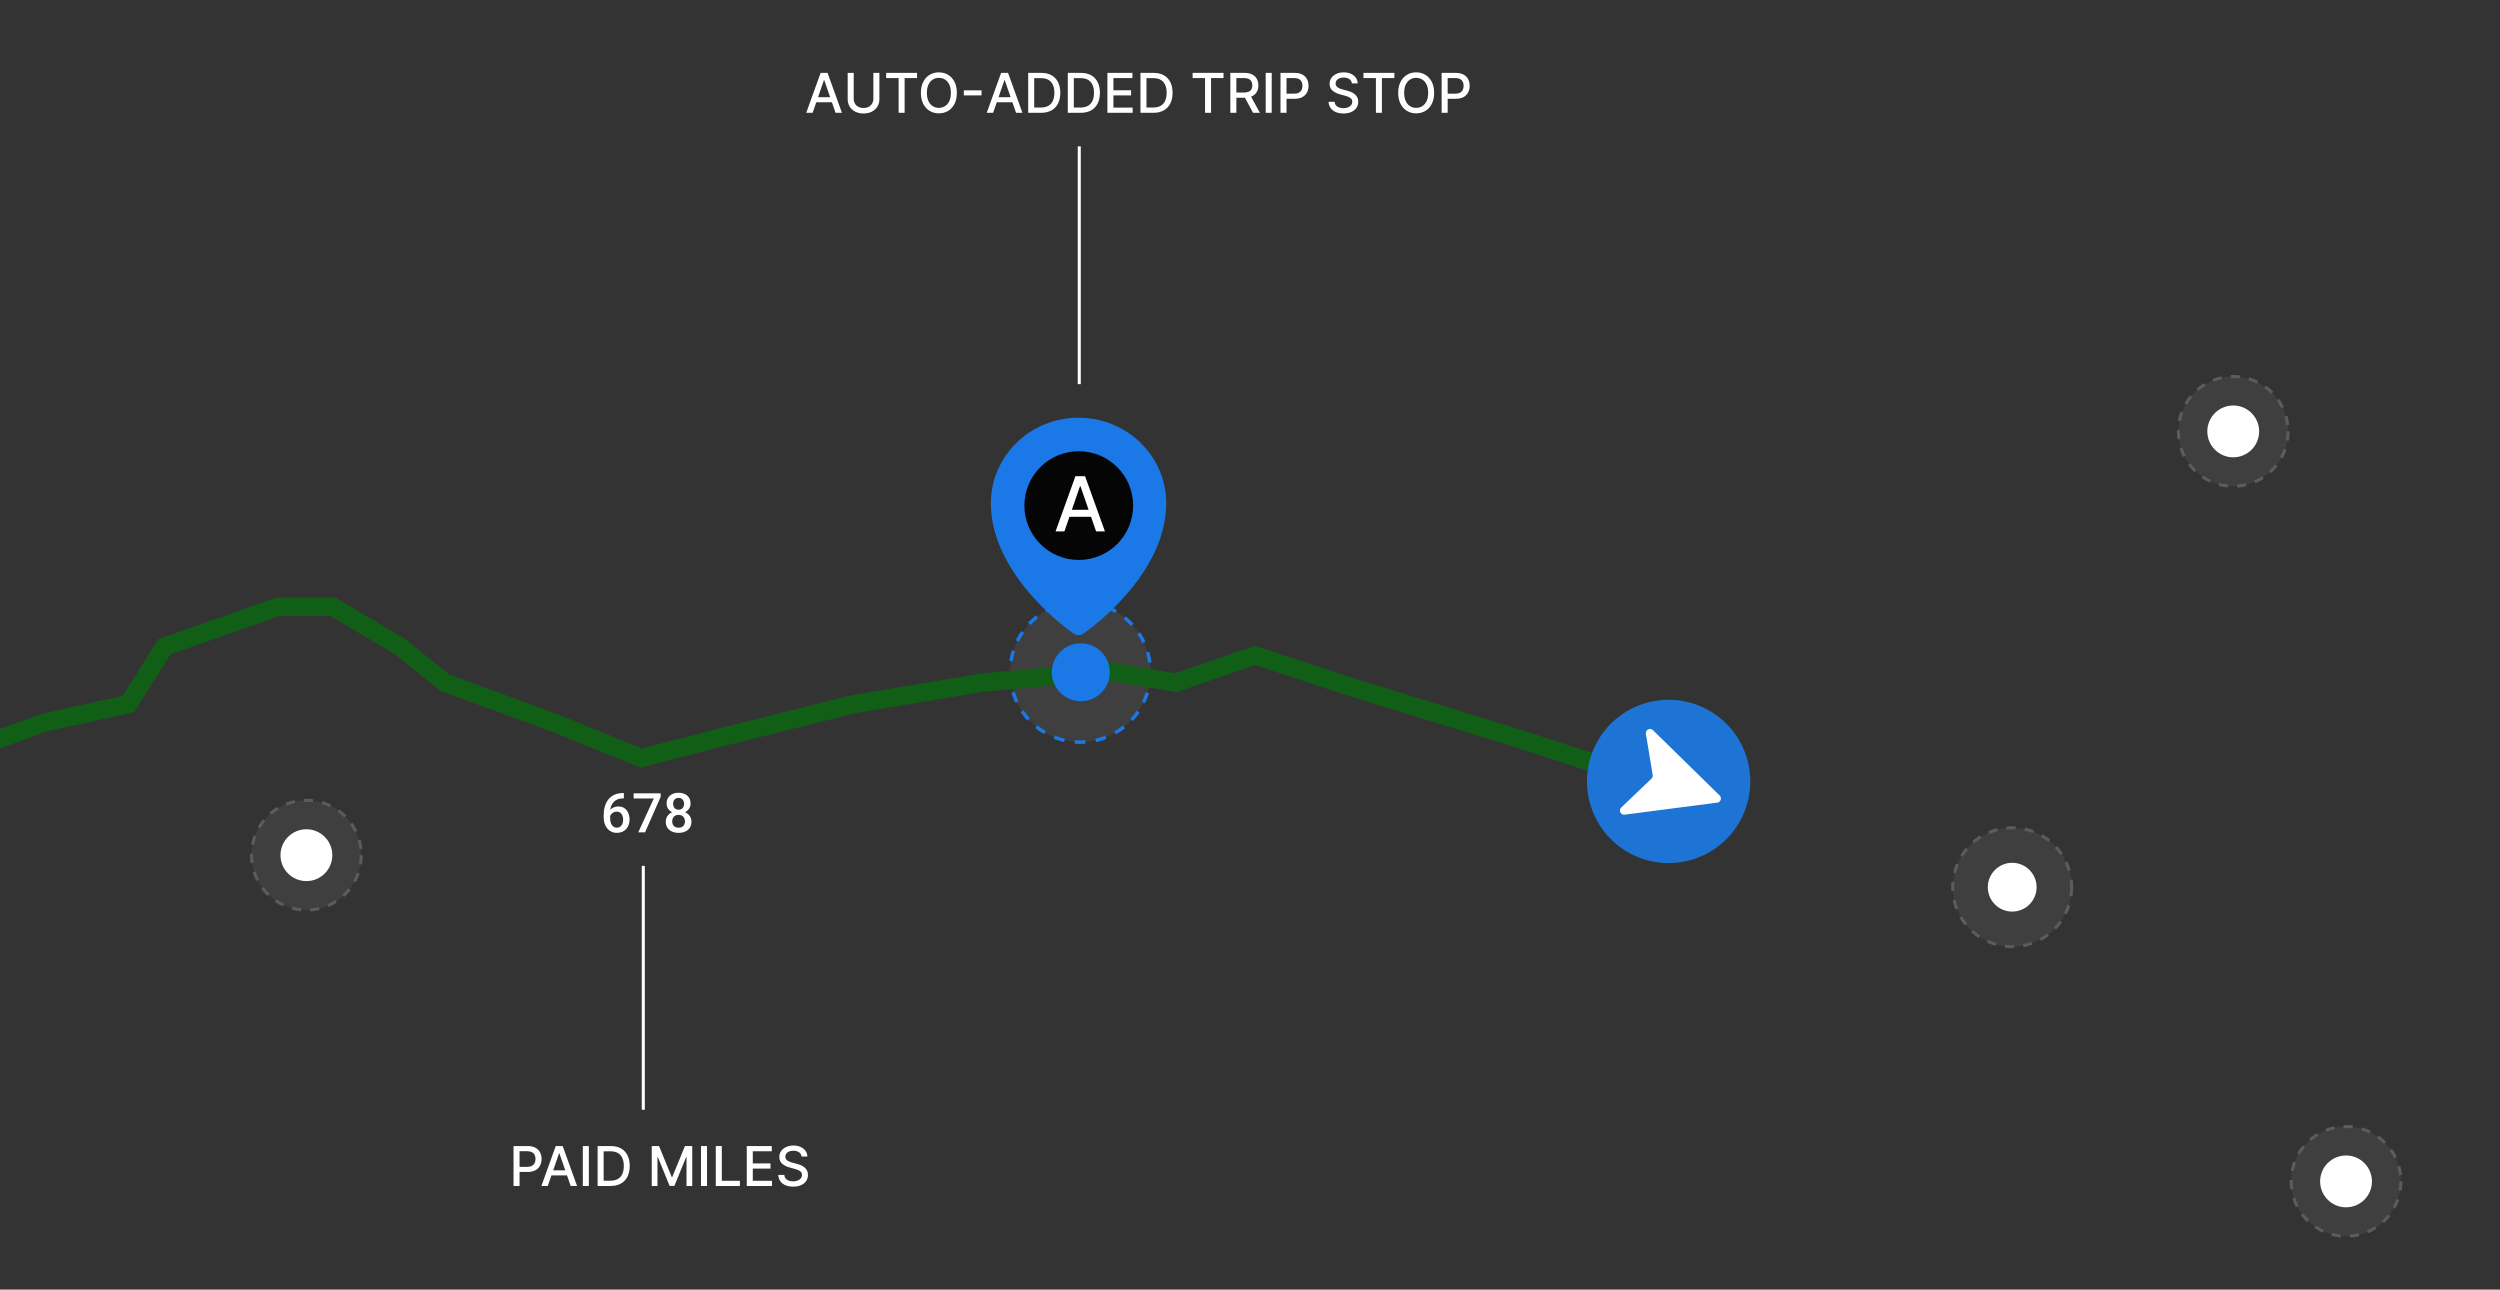 <svg width="820" height="423" viewBox="0 0 820 423" fill="none" xmlns="http://www.w3.org/2000/svg">
<rect x="0" y="0" width="820" height="423" fill="#333333" stroke="none"/>
<g clip-path="url(#clip0_164_44)">
<circle cx="354.339" cy="220.414" r="23.011" fill="#D9D9D9" fill-opacity="0.07" stroke="#1A79E6" stroke-width="1.151" stroke-dasharray="3.45 3.45"/>
<path d="M547.023 248.656L538.663 256.157L530.5 252.823L498 242.254L442.701 225.207L411.618 214.964L385.63 223.92L363.016 220.128L322.038 223.92L280.112 230.926L234.892 242.254L210.397 248.644L181.662 237.029L145.862 223.92L131.261 212.146L109.122 199H91.218L53.893 212.146L42.116 230.926L14.322 237.029L0.192 242.254L-49.27 233.859H-66.229L-90.721 237.027L-146.779 239.491L-188.703 242.253L-235.14 277.46L-283.701 302.057L-345 333L-395 325.5L-479.5 311.5L-554.5 259.5L-616 266" stroke="#115F16" stroke-width="6"/>
<path d="M353.763 137C361.389 137.008 368.7 139.964 374.093 145.218C379.485 150.471 382.518 157.595 382.527 165.025C382.527 189.005 356.378 207.126 355.267 207.89C354.822 208.179 354.298 208.333 353.763 208.333C353.228 208.333 352.705 208.179 352.26 207.89C351.149 207.126 325 189.005 325 165.025C325.009 157.595 328.042 150.471 333.434 145.218C338.826 139.964 346.138 137.008 353.763 137ZM353.763 154.834C351.695 154.834 349.673 155.432 347.952 156.551C346.232 157.671 344.892 159.263 344.1 161.125C343.309 162.987 343.101 165.036 343.505 167.013C343.909 168.99 344.905 170.806 346.367 172.231C347.83 173.656 349.694 174.627 351.723 175.02C353.752 175.413 355.855 175.211 357.766 174.44C359.677 173.669 361.311 172.363 362.46 170.687C363.609 169.011 364.223 167.04 364.223 165.025C364.223 162.322 363.121 159.73 361.159 157.819C359.198 155.908 356.537 154.834 353.763 154.834Z" fill="#1A79E6"/>
<circle cx="17.833" cy="17.833" r="17.833" transform="matrix(-1 0 0 1 371.667 148)" fill="#050505"/>
<path d="M359.517 174.301H362.418L355.899 156.185H352.742L346.222 174.301H349.124L354.245 159.476H354.387L359.517 174.301ZM359.031 167.207H349.619V169.507H359.031V167.207Z" fill="white"/>
<circle cx="354.5" cy="220.5" r="9.5" fill="#1A79E6"/>
<path d="M521.911 247.812C517.22 261.838 524.787 277.012 538.814 281.704C552.84 286.395 568.014 278.828 572.705 264.801C577.396 250.775 569.829 235.601 555.803 230.91C541.776 226.218 526.603 233.786 521.911 247.812Z" fill="#1D74D5"/>
<path d="M564.047 260.92L542.155 239.481C541.948 239.279 541.683 239.148 541.398 239.106C541.112 239.064 540.821 239.114 540.565 239.248C540.309 239.382 540.103 239.593 539.974 239.852C539.846 240.11 539.803 240.403 539.851 240.687L542.085 254.209C542.126 254.428 542.109 254.653 542.036 254.864C541.964 255.074 541.837 255.262 541.67 255.409L531.763 264.861C531.554 265.059 531.412 265.319 531.359 265.603C531.306 265.886 531.344 266.18 531.468 266.44C531.591 266.701 531.794 266.916 532.048 267.055C532.301 267.193 532.592 267.248 532.878 267.211L563.265 263.259C563.52 263.227 563.762 263.123 563.961 262.96C564.161 262.797 564.31 262.58 564.392 262.336C564.473 262.091 564.484 261.829 564.423 261.578C564.362 261.328 564.232 261.1 564.047 260.92Z" fill="white"/>
<circle cx="100.5" cy="280.5" r="18" fill="#D9D9D9" fill-opacity="0.07" stroke="#5C5C5C" stroke-dasharray="3 3"/>
<circle cx="100.5" cy="280.5" r="8.5" fill="white"/>
<circle cx="732.5" cy="141.5" r="18" fill="#D9D9D9" fill-opacity="0.07" stroke="#5C5C5C" stroke-dasharray="3 3"/>
<circle cx="732.5" cy="141.5" r="8.5" fill="white"/>
<circle cx="769.5" cy="387.5" r="18" fill="#D9D9D9" fill-opacity="0.07" stroke="#5C5C5C" stroke-dasharray="3 3"/>
<circle cx="769.5" cy="387.5" r="8.5" fill="white"/>
<circle cx="660" cy="291" r="19.5" fill="#D9D9D9" fill-opacity="0.07" stroke="#5C5C5C" stroke-dasharray="3 3"/>
<circle cx="660" cy="291" r="8" fill="white"/>
<path d="M168.438 389V375.909H173.104C174.123 375.909 174.967 376.094 175.636 376.465C176.305 376.836 176.805 377.343 177.138 377.987C177.47 378.626 177.636 379.346 177.636 380.147C177.636 380.952 177.468 381.677 177.131 382.32C176.799 382.96 176.296 383.467 175.623 383.842C174.954 384.212 174.112 384.398 173.098 384.398H169.889V382.723H172.919C173.563 382.723 174.085 382.612 174.485 382.391C174.886 382.165 175.18 381.858 175.367 381.47C175.555 381.082 175.648 380.641 175.648 380.147C175.648 379.653 175.555 379.214 175.367 378.83C175.18 378.447 174.884 378.146 174.479 377.929C174.078 377.712 173.55 377.603 172.893 377.603H170.413V389H168.438ZM179.669 389H177.572L182.283 375.909H184.565L189.276 389H187.18L183.479 378.287H183.376L179.669 389ZM180.021 383.874H186.822V385.536H180.021V383.874ZM193.142 375.909V389H191.167V375.909H193.142ZM200.256 389H196.018V375.909H200.39C201.673 375.909 202.775 376.171 203.695 376.695C204.616 377.215 205.321 377.963 205.811 378.939C206.305 379.911 206.552 381.076 206.552 382.435C206.552 383.799 206.303 384.971 205.805 385.951C205.31 386.931 204.594 387.685 203.657 388.214C202.719 388.738 201.586 389 200.256 389ZM197.993 387.274H200.148C201.145 387.274 201.974 387.087 202.634 386.712C203.295 386.332 203.789 385.785 204.117 385.069C204.445 384.349 204.609 383.471 204.609 382.435C204.609 381.408 204.445 380.537 204.117 379.821C203.793 379.105 203.309 378.562 202.666 378.191C202.023 377.82 201.224 377.635 200.269 377.635H197.993V387.274ZM213.772 375.909H216.169L220.337 386.085H220.49L224.658 375.909H227.055V389H225.176V379.527H225.054L221.193 388.981H219.634L215.773 379.521H215.651V389H213.772V375.909ZM231.902 375.909V389H229.926V375.909H231.902ZM234.778 389V375.909H236.753V387.3H242.685V389H234.778ZM244.938 389V375.909H253.146V377.609H246.913V381.598H252.717V383.292H246.913V387.3H253.222V389H244.938ZM262.924 379.348C262.856 378.743 262.574 378.274 262.08 377.942C261.586 377.605 260.964 377.437 260.214 377.437C259.677 377.437 259.212 377.522 258.82 377.692C258.428 377.859 258.123 378.089 257.906 378.383C257.693 378.673 257.586 379.003 257.586 379.374C257.586 379.685 257.659 379.953 257.804 380.179C257.953 380.405 258.147 380.594 258.385 380.748C258.628 380.897 258.888 381.023 259.165 381.125C259.442 381.223 259.709 381.304 259.964 381.368L261.243 381.7C261.66 381.803 262.089 381.941 262.528 382.116C262.966 382.29 263.373 382.521 263.748 382.806C264.123 383.092 264.426 383.445 264.656 383.867C264.89 384.289 265.008 384.794 265.008 385.382C265.008 386.124 264.816 386.782 264.432 387.357C264.053 387.933 263.501 388.386 262.777 388.719C262.057 389.051 261.185 389.217 260.162 389.217C259.182 389.217 258.334 389.062 257.618 388.751C256.903 388.44 256.342 387.999 255.937 387.428C255.532 386.852 255.309 386.17 255.266 385.382H257.248C257.286 385.855 257.439 386.249 257.708 386.565C257.981 386.876 258.328 387.108 258.75 387.261C259.176 387.411 259.643 387.485 260.15 387.485C260.708 387.485 261.204 387.398 261.639 387.223C262.078 387.044 262.423 386.797 262.675 386.482C262.926 386.162 263.052 385.789 263.052 385.363C263.052 384.975 262.941 384.658 262.719 384.411C262.502 384.163 262.206 383.959 261.831 383.797C261.46 383.635 261.04 383.492 260.572 383.369L259.025 382.947C257.976 382.661 257.145 382.241 256.532 381.688C255.922 381.134 255.618 380.401 255.618 379.489C255.618 378.734 255.822 378.076 256.231 377.513C256.64 376.951 257.194 376.514 257.893 376.203C258.592 375.888 259.381 375.73 260.258 375.73C261.145 375.73 261.927 375.886 262.604 376.197C263.286 376.508 263.823 376.936 264.215 377.482C264.607 378.023 264.812 378.645 264.829 379.348H262.924Z" fill="white"/>
<path d="M266.544 37H264.447L269.158 23.909H271.44L276.151 37H274.055L270.354 26.287H270.251L266.544 37ZM266.896 31.874H273.697V33.535H266.896V31.874ZM286.46 23.909H288.442V32.519C288.442 33.435 288.226 34.247 287.796 34.955C287.366 35.658 286.76 36.212 285.981 36.617C285.201 37.017 284.287 37.217 283.238 37.217C282.194 37.217 281.282 37.017 280.503 36.617C279.723 36.212 279.118 35.658 278.687 34.955C278.257 34.247 278.042 33.435 278.042 32.519V23.909H280.017V32.359C280.017 32.952 280.147 33.478 280.407 33.938C280.671 34.398 281.044 34.761 281.525 35.025C282.007 35.285 282.578 35.415 283.238 35.415C283.903 35.415 284.476 35.285 284.958 35.025C285.444 34.761 285.814 34.398 286.07 33.938C286.33 33.478 286.46 32.952 286.46 32.359V23.909ZM290.668 25.609V23.909H300.799V25.609H296.714V37H294.746V25.609H290.668ZM313.847 30.454C313.847 31.852 313.591 33.054 313.08 34.06C312.568 35.061 311.867 35.832 310.977 36.374C310.09 36.91 309.083 37.179 307.953 37.179C306.82 37.179 305.808 36.91 304.917 36.374C304.031 35.832 303.332 35.059 302.82 34.053C302.309 33.048 302.053 31.848 302.053 30.454C302.053 29.057 302.309 27.857 302.82 26.856C303.332 25.85 304.031 25.079 304.917 24.542C305.808 24.001 306.82 23.73 307.953 23.73C309.083 23.73 310.09 24.001 310.977 24.542C311.867 25.079 312.568 25.85 313.08 26.856C313.591 27.857 313.847 29.057 313.847 30.454ZM311.891 30.454C311.891 29.389 311.718 28.492 311.373 27.764C311.032 27.03 310.563 26.477 309.967 26.102C309.374 25.722 308.703 25.533 307.953 25.533C307.199 25.533 306.526 25.722 305.933 26.102C305.341 26.477 304.872 27.03 304.527 27.764C304.186 28.492 304.016 29.389 304.016 30.454C304.016 31.52 304.186 32.419 304.527 33.152C304.872 33.881 305.341 34.435 305.933 34.814C306.526 35.189 307.199 35.376 307.953 35.376C308.703 35.376 309.374 35.189 309.967 34.814C310.563 34.435 311.032 33.881 311.373 33.152C311.718 32.419 311.891 31.52 311.891 30.454ZM321.941 29.624V31.285H316.137V29.624H321.941ZM325.747 37H323.651L328.362 23.909H330.643L335.354 37H333.258L329.557 26.287H329.455L325.747 37ZM326.099 31.874H332.9V33.535H326.099V31.874ZM341.483 37H337.245V23.909H341.617C342.9 23.909 344.001 24.171 344.922 24.695C345.842 25.215 346.547 25.963 347.037 26.939C347.532 27.91 347.779 29.076 347.779 30.435C347.779 31.799 347.53 32.971 347.031 33.951C346.537 34.931 345.821 35.685 344.883 36.214C343.946 36.738 342.812 37 341.483 37ZM339.22 35.274H341.374C342.371 35.274 343.2 35.087 343.861 34.712C344.521 34.332 345.015 33.785 345.344 33.069C345.672 32.349 345.836 31.471 345.836 30.435C345.836 29.408 345.672 28.537 345.344 27.821C345.02 27.105 344.536 26.562 343.893 26.191C343.249 25.82 342.45 25.635 341.496 25.635H339.22V35.274ZM354.473 37H350.235V23.909H354.607C355.89 23.909 356.991 24.171 357.912 24.695C358.832 25.215 359.538 25.963 360.028 26.939C360.522 27.91 360.769 29.076 360.769 30.435C360.769 31.799 360.52 32.971 360.021 33.951C359.527 34.931 358.811 35.685 357.874 36.214C356.936 36.738 355.803 37 354.473 37ZM352.21 35.274H354.364C355.362 35.274 356.19 35.087 356.851 34.712C357.511 34.332 358.006 33.785 358.334 33.069C358.662 32.349 358.826 31.471 358.826 30.435C358.826 29.408 358.662 28.537 358.334 27.821C358.01 27.105 357.526 26.562 356.883 26.191C356.239 25.82 355.44 25.635 354.486 25.635H352.21V35.274ZM363.225 37V23.909H371.433V25.609H365.2V29.598H371.004V31.292H365.2V35.3H371.509V37H363.225ZM378.309 37H374.071V23.909H378.443C379.726 23.909 380.827 24.171 381.748 24.695C382.668 25.215 383.374 25.963 383.864 26.939C384.358 27.91 384.605 29.076 384.605 30.435C384.605 31.799 384.356 32.971 383.857 33.951C383.363 34.931 382.647 35.685 381.71 36.214C380.772 36.738 379.638 37 378.309 37ZM376.046 35.274H378.2C379.197 35.274 380.026 35.087 380.687 34.712C381.347 34.332 381.842 33.785 382.17 33.069C382.498 32.349 382.662 31.471 382.662 30.435C382.662 29.408 382.498 28.537 382.17 27.821C381.846 27.105 381.362 26.562 380.719 26.191C380.075 25.82 379.276 25.635 378.322 25.635H376.046V35.274ZM391.179 25.609V23.909H401.311V25.609H397.226V37H395.257V25.609H391.179ZM403.55 37V23.909H408.216C409.23 23.909 410.072 24.084 410.741 24.433C411.414 24.783 411.917 25.266 412.249 25.884C412.581 26.498 412.748 27.207 412.748 28.013C412.748 28.814 412.579 29.519 412.243 30.129C411.91 30.734 411.407 31.204 410.734 31.541C410.065 31.878 409.224 32.046 408.209 32.046H404.675V30.346H408.03C408.67 30.346 409.189 30.254 409.59 30.071C409.995 29.888 410.291 29.621 410.479 29.272C410.666 28.923 410.76 28.503 410.76 28.013C410.76 27.518 410.664 27.09 410.472 26.728C410.285 26.366 409.988 26.089 409.584 25.897C409.183 25.701 408.657 25.603 408.005 25.603H405.525V37H403.55ZM410.012 31.094L413.246 37H410.996L407.826 31.094H410.012ZM417.126 23.909V37H415.151V23.909H417.126ZM420.003 37V23.909H424.669C425.687 23.909 426.531 24.095 427.2 24.465C427.869 24.836 428.37 25.343 428.702 25.986C429.035 26.626 429.201 27.346 429.201 28.147C429.201 28.952 429.032 29.677 428.696 30.32C428.363 30.959 427.861 31.467 427.187 31.842C426.518 32.212 425.677 32.398 424.662 32.398H421.454V30.723H424.483C425.127 30.723 425.649 30.612 426.05 30.391C426.45 30.165 426.744 29.858 426.932 29.47C427.119 29.082 427.213 28.641 427.213 28.147C427.213 27.653 427.119 27.214 426.932 26.83C426.744 26.447 426.448 26.146 426.043 25.929C425.643 25.712 425.114 25.603 424.458 25.603H421.978V37H420.003ZM443.42 27.348C443.352 26.743 443.07 26.274 442.576 25.942C442.082 25.605 441.46 25.437 440.71 25.437C440.173 25.437 439.708 25.522 439.316 25.692C438.924 25.859 438.619 26.089 438.402 26.383C438.189 26.673 438.083 27.003 438.083 27.374C438.083 27.685 438.155 27.953 438.3 28.179C438.449 28.405 438.643 28.595 438.882 28.748C439.124 28.897 439.384 29.023 439.661 29.125C439.938 29.223 440.205 29.304 440.46 29.368L441.739 29.7C442.156 29.803 442.585 29.941 443.024 30.116C443.463 30.291 443.869 30.521 444.244 30.806C444.619 31.092 444.922 31.445 445.152 31.867C445.387 32.289 445.504 32.794 445.504 33.382C445.504 34.124 445.312 34.782 444.928 35.357C444.549 35.932 443.997 36.386 443.273 36.719C442.553 37.051 441.681 37.217 440.659 37.217C439.678 37.217 438.83 37.062 438.115 36.751C437.399 36.44 436.838 35.999 436.433 35.428C436.029 34.852 435.805 34.17 435.762 33.382H437.744C437.782 33.855 437.936 34.249 438.204 34.565C438.477 34.876 438.824 35.108 439.246 35.261C439.672 35.41 440.139 35.485 440.646 35.485C441.204 35.485 441.7 35.398 442.135 35.223C442.574 35.044 442.919 34.797 443.171 34.481C443.422 34.162 443.548 33.789 443.548 33.363C443.548 32.975 443.437 32.658 443.215 32.41C442.998 32.163 442.702 31.959 442.327 31.797C441.956 31.635 441.536 31.492 441.068 31.369L439.521 30.947C438.472 30.661 437.642 30.241 437.028 29.688C436.419 29.134 436.114 28.401 436.114 27.489C436.114 26.734 436.318 26.076 436.727 25.514C437.137 24.951 437.691 24.514 438.389 24.203C439.088 23.888 439.877 23.73 440.754 23.73C441.641 23.73 442.423 23.886 443.1 24.197C443.782 24.508 444.319 24.936 444.711 25.482C445.103 26.023 445.308 26.645 445.325 27.348H443.42ZM447.218 25.609V23.909H457.35V25.609H453.265V37H451.297V25.609H447.218ZM470.398 30.454C470.398 31.852 470.142 33.054 469.631 34.06C469.119 35.061 468.418 35.832 467.528 36.374C466.641 36.91 465.633 37.179 464.504 37.179C463.371 37.179 462.358 36.91 461.468 36.374C460.581 35.832 459.883 35.059 459.371 34.053C458.86 33.048 458.604 31.848 458.604 30.454C458.604 29.057 458.86 27.857 459.371 26.856C459.883 25.85 460.581 25.079 461.468 24.542C462.358 24.001 463.371 23.73 464.504 23.73C465.633 23.73 466.641 24.001 467.528 24.542C468.418 25.079 469.119 25.85 469.631 26.856C470.142 27.857 470.398 29.057 470.398 30.454ZM468.442 30.454C468.442 29.389 468.269 28.492 467.924 27.764C467.583 27.03 467.114 26.477 466.518 26.102C465.925 25.722 465.254 25.533 464.504 25.533C463.75 25.533 463.077 25.722 462.484 26.102C461.892 26.477 461.423 27.03 461.078 27.764C460.737 28.492 460.567 29.389 460.567 30.454C460.567 31.52 460.737 32.419 461.078 33.152C461.423 33.881 461.892 34.435 462.484 34.814C463.077 35.189 463.75 35.376 464.504 35.376C465.254 35.376 465.925 35.189 466.518 34.814C467.114 34.435 467.583 33.881 467.924 33.152C468.269 32.419 468.442 31.52 468.442 30.454ZM472.86 37V23.909H477.526C478.545 23.909 479.388 24.095 480.058 24.465C480.727 24.836 481.227 25.343 481.56 25.986C481.892 26.626 482.058 27.346 482.058 28.147C482.058 28.952 481.89 29.677 481.553 30.32C481.221 30.959 480.718 31.467 480.045 31.842C479.376 32.212 478.534 32.398 477.52 32.398H474.311V30.723H477.341C477.984 30.723 478.506 30.612 478.907 30.391C479.308 30.165 479.602 29.858 479.789 29.47C479.977 29.082 480.07 28.641 480.07 28.147C480.07 27.653 479.977 27.214 479.789 26.83C479.602 26.447 479.305 26.146 478.901 25.929C478.5 25.712 477.972 25.603 477.315 25.603H474.835V37H472.86Z" fill="white"/>
<path d="M354 126L354 76.677L354 48" stroke="white"/>
<path d="M211 284L211 355.367L211 364" stroke="white"/>
<path d="M204.365 260.124H204.629V261.855H204.479C203.724 261.855 203.07 261.973 202.52 262.207C201.975 262.441 201.526 262.764 201.175 263.174C200.823 263.584 200.56 264.064 200.384 264.615C200.214 265.16 200.129 265.74 200.129 266.355V268.368C200.129 268.878 200.185 269.329 200.296 269.722C200.407 270.108 200.562 270.434 200.762 270.697C200.967 270.955 201.201 271.151 201.465 271.286C201.729 271.421 202.013 271.488 202.317 271.488C202.634 271.488 202.921 271.424 203.179 271.295C203.437 271.16 203.656 270.976 203.838 270.741C204.02 270.507 204.157 270.229 204.251 269.906C204.345 269.584 204.392 269.232 204.392 268.852C204.392 268.488 204.345 268.148 204.251 267.832C204.163 267.51 204.031 267.229 203.855 266.988C203.68 266.742 203.46 266.552 203.196 266.417C202.938 266.276 202.64 266.206 202.3 266.206C201.878 266.206 201.494 266.306 201.148 266.505C200.809 266.704 200.533 266.965 200.322 267.287C200.117 267.604 200.006 267.94 199.988 268.298L199.18 268.034C199.227 267.489 199.347 267 199.54 266.566C199.739 266.133 200 265.764 200.322 265.459C200.645 265.154 201.017 264.923 201.438 264.765C201.866 264.601 202.335 264.519 202.845 264.519C203.466 264.519 204.005 264.636 204.462 264.87C204.919 265.104 205.297 265.424 205.596 265.828C205.9 266.227 206.126 266.684 206.272 267.199C206.425 267.709 206.501 268.242 206.501 268.799C206.501 269.414 206.407 269.988 206.22 270.521C206.032 271.049 205.757 271.512 205.394 271.91C205.036 272.309 204.6 272.619 204.084 272.842C203.574 273.064 202.994 273.176 202.344 273.176C201.658 273.176 201.046 273.044 200.507 272.78C199.974 272.517 199.52 272.153 199.145 271.69C198.775 271.228 198.494 270.694 198.301 270.091C198.107 269.487 198.011 268.849 198.011 268.175V267.296C198.011 266.323 198.134 265.406 198.38 264.545C198.626 263.678 199.004 262.913 199.514 262.251C200.029 261.589 200.688 261.07 201.491 260.695C202.294 260.314 203.252 260.124 204.365 260.124ZM216.696 260.203V261.363L211.581 273H209.349L214.455 261.891H207.828V260.203H216.696ZM226.795 269.511C226.795 270.308 226.61 270.979 226.241 271.523C225.872 272.068 225.368 272.481 224.729 272.763C224.097 273.038 223.382 273.176 222.585 273.176C221.788 273.176 221.07 273.038 220.432 272.763C219.793 272.481 219.289 272.068 218.92 271.523C218.551 270.979 218.366 270.308 218.366 269.511C218.366 268.983 218.469 268.506 218.674 268.078C218.879 267.645 219.169 267.272 219.544 266.962C219.925 266.646 220.37 266.402 220.88 266.232C221.396 266.062 221.958 265.978 222.567 265.978C223.376 265.978 224.1 266.127 224.738 266.426C225.377 266.725 225.878 267.138 226.241 267.665C226.61 268.192 226.795 268.808 226.795 269.511ZM224.668 269.405C224.668 268.978 224.58 268.603 224.404 268.28C224.229 267.958 223.982 267.709 223.666 267.533C223.35 267.357 222.983 267.27 222.567 267.27C222.146 267.27 221.779 267.357 221.469 267.533C221.158 267.709 220.915 267.958 220.739 268.28C220.569 268.603 220.484 268.978 220.484 269.405C220.484 269.839 220.569 270.214 220.739 270.53C220.909 270.841 221.152 271.078 221.469 271.242C221.785 271.406 222.157 271.488 222.585 271.488C223.013 271.488 223.382 271.406 223.692 271.242C224.003 271.078 224.243 270.841 224.413 270.53C224.583 270.214 224.668 269.839 224.668 269.405ZM226.505 263.569C226.505 264.208 226.335 264.776 225.995 265.274C225.661 265.772 225.198 266.165 224.606 266.452C224.015 266.733 223.341 266.874 222.585 266.874C221.823 266.874 221.144 266.733 220.546 266.452C219.954 266.165 219.488 265.772 219.148 265.274C218.814 264.776 218.647 264.208 218.647 263.569C218.647 262.808 218.814 262.166 219.148 261.645C219.488 261.117 219.954 260.716 220.546 260.44C221.138 260.165 221.814 260.027 222.576 260.027C223.338 260.027 224.015 260.165 224.606 260.44C225.198 260.716 225.661 261.117 225.995 261.645C226.335 262.166 226.505 262.808 226.505 263.569ZM224.387 263.64C224.387 263.259 224.311 262.925 224.158 262.638C224.012 262.345 223.804 262.116 223.534 261.952C223.265 261.788 222.945 261.706 222.576 261.706C222.207 261.706 221.888 261.785 221.618 261.943C221.349 262.102 221.141 262.324 220.994 262.611C220.848 262.898 220.774 263.241 220.774 263.64C220.774 264.032 220.848 264.375 220.994 264.668C221.141 264.955 221.349 265.181 221.618 265.345C221.894 265.509 222.216 265.591 222.585 265.591C222.954 265.591 223.273 265.509 223.543 265.345C223.812 265.181 224.021 264.955 224.167 264.668C224.313 264.375 224.387 264.032 224.387 263.64Z" fill="white"/>
</g>
<defs>
<clipPath id="clip0_164_44">
<rect width="820" height="423" fill="white"/>
</clipPath>
</defs>
</svg>

